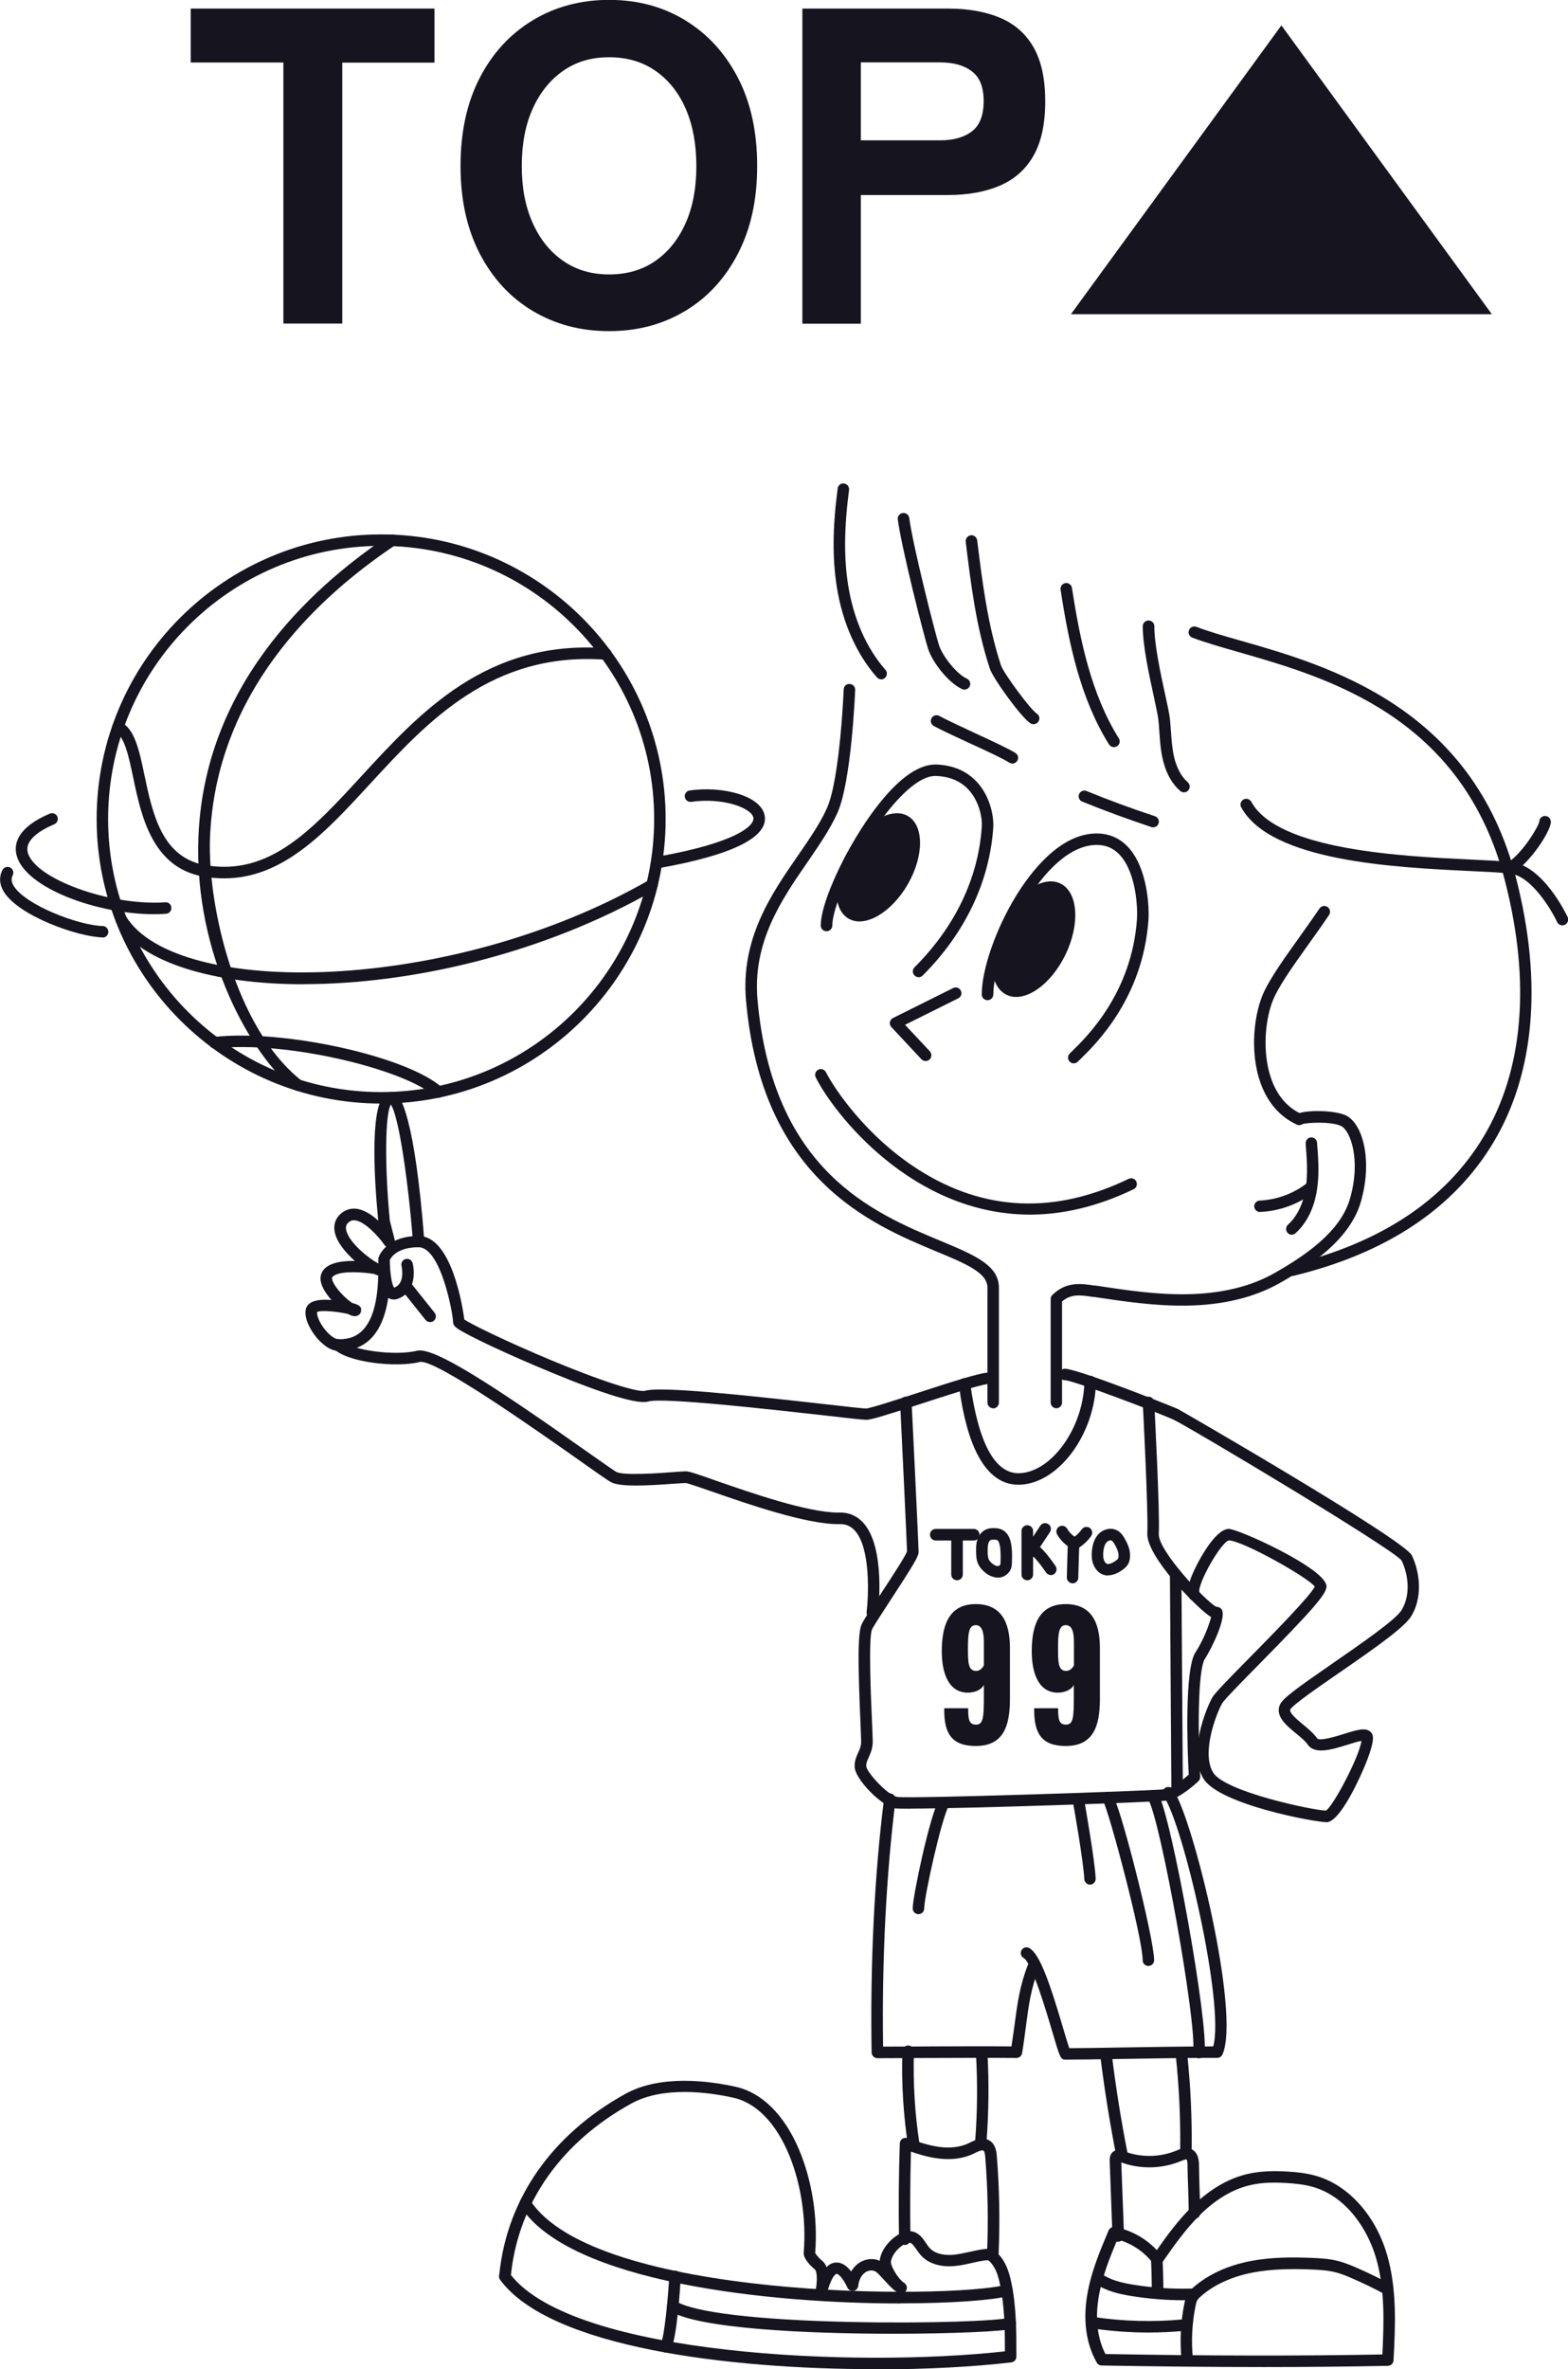 <?xml version="1.0" encoding="UTF-8"?><svg id="_レイヤー_2" xmlns="http://www.w3.org/2000/svg" viewBox="0 0 140.82 212.71"><defs><style>.cls-1{fill:#15141f;}</style></defs><g id="_レイヤー_1-2"><path class="cls-1" d="M25.45,29.04V5.61h-8.32V.77h21.89v4.85h-8.28v23.43h-5.29Z"/><path class="cls-1" d="M54.7,29.73c-2.56,0-4.85-.61-6.87-1.82s-3.6-2.93-4.75-5.15c-1.15-2.22-1.72-4.84-1.72-7.86s.57-5.68,1.72-7.9c1.14-2.22,2.73-3.94,4.75-5.17,2.02-1.22,4.31-1.84,6.87-1.84s4.84.61,6.85,1.84c2.01,1.23,3.58,2.95,4.73,5.17s1.72,4.85,1.72,7.9-.57,5.63-1.72,7.86-2.72,3.94-4.73,5.15c-2.01,1.21-4.29,1.82-6.85,1.82ZM54.7,24.64c1.62,0,3.01-.41,4.18-1.23,1.17-.82,2.07-1.96,2.71-3.41s.95-3.15.95-5.09-.32-3.68-.95-5.13-1.53-2.59-2.71-3.41c-1.17-.82-2.56-1.23-4.18-1.23s-2.97.41-4.14,1.23c-1.17.82-2.08,1.96-2.73,3.41s-.97,3.16-.97,5.13.32,3.63.97,5.09,1.55,2.59,2.73,3.41c1.17.82,2.55,1.23,4.14,1.23Z"/><path class="cls-1" d="M72.06,29.04V.77h13.09c1.78,0,3.32.27,4.62.81,1.31.54,2.32,1.41,3.03,2.63s1.07,2.84,1.07,4.89-.36,3.68-1.07,4.91-1.72,2.11-3.03,2.67c-1.31.55-2.85.83-4.62.83h-7.84v11.55h-5.25ZM77.31,12.6h7.11c1.21,0,2.17-.27,2.87-.81s1.05-1.44,1.05-2.71-.35-2.13-1.05-2.67-1.66-.81-2.87-.81h-7.11v6.99Z"/><path class="cls-1" d="M96.18,28.21L115.08,2.28l18.9,25.93h-37.81Z"/><path class="cls-1" d="M116.04,114.57c-.23,0-.44-.16-.5-.39-.07-.28.1-.56.38-.62,8.09-1.96,13.91-5.83,17.31-11.49,3.59-5.98,4.26-13.93,1.93-22.98-3.8-14.78-15.92-18.25-23.95-20.55-1.61-.46-2.99-.86-4.13-1.29-.27-.1-.4-.4-.3-.67.1-.27.4-.4.67-.3,1.09.42,2.46.81,4.04,1.26,7.75,2.22,20.71,5.93,24.66,21.28,2.4,9.33,1.69,17.55-2.04,23.77-3.55,5.91-9.59,9.93-17.95,11.96-.04.01-.08.01-.12.01Z"/><path class="cls-1" d="M89.2,126.44c-.29,0-.52-.23-.52-.52v-10.32c0-1.33-1.93-2.14-4.61-3.25-5.85-2.44-15.65-6.51-17.07-22.51-.49-5.56,2.25-9.54,4.68-13.05,1.02-1.48,1.98-2.87,2.59-4.24,1.17-2.63,1.5-10.57,1.5-10.65.01-.29.25-.52.54-.49.28.01.51.25.49.54-.01.33-.34,8.22-1.59,11.03-.65,1.45-1.64,2.89-2.68,4.41-2.33,3.37-4.96,7.19-4.5,12.37,1.37,15.38,10.44,19.15,16.44,21.65,3.04,1.27,5.24,2.18,5.24,4.2v10.32c0,.29-.23.52-.52.52Z"/><path class="cls-1" d="M94.88,126.44c-.29,0-.52-.23-.52-.52v-9.29c0-.14.05-.27.15-.36,1.23-1.23,2.59-1.03,3.79-.85h.09c2.69.41,5.47.83,8.21.78,3.08-.05,5.73-.69,7.86-1.9,2.7-1.54,5.92-3.68,6.78-6.68,1.01-3.51.03-6.11-.79-6.52-.86-.43-3.09-.32-3.48-.17-.15.1-.34.12-.5.04-1.5-.68-2.63-1.97-3.26-3.73-1.02-2.83-.58-6.38.35-8.28.67-1.37,1.84-3,3.08-4.74.61-.86,1.25-1.75,1.86-2.65.16-.24.48-.3.72-.14.24.16.3.48.14.72-.62.92-1.26,1.81-1.88,2.68-1.21,1.7-2.36,3.3-2.99,4.59-.85,1.73-1.2,5-.31,7.47.51,1.43,1.36,2.45,2.52,3.04.96-.28,3.25-.24,4.2.23,1.5.75,2.38,4.03,1.32,7.73-.97,3.35-4.39,5.66-7.26,7.29-2.29,1.3-5.1,1.99-8.35,2.04-2.82.05-5.65-.37-8.38-.78h-.09c-1.19-.19-1.98-.26-2.76.41v9.07c0,.29-.23.52-.52.52ZM117.02,100.9s0,0,0,0c0,0,0,0,0,0Z"/><path class="cls-1" d="M140.31,83.08c-.19,0-.38-.11-.47-.3-.53-1.14-2.33-4.14-4.23-4.35-.86-.1-2.14-.16-3.62-.23-6.68-.32-17.86-.85-20.52-5.72-.14-.25-.04-.56.21-.7.25-.14.56-.04.7.21,2.38,4.36,13.62,4.89,19.66,5.18,1.5.07,2.8.13,3.69.23,2.87.32,4.97,4.75,5.06,4.94.12.26,0,.57-.25.69-.07.03-.14.05-.22.05Z"/><path class="cls-1" d="M135.66,78.44c-.17,0-.33-.08-.43-.23-.16-.24-.09-.56.14-.72,1.45-.97,2.81-3.32,2.87-3.72,0-.28.23-.51.52-.51s.52.24.52.53c0,.81-1.76,3.52-3.33,4.56-.09.06-.19.09-.29.09Z"/><path class="cls-1" d="M106.33,71.14c-.12,0-.24-.04-.34-.13-.8-.7-1.35-1.74-1.62-3.09-.15-.74-.2-1.49-.25-2.21-.02-.35-.05-.69-.08-1.03-.04-.38-.21-1.18-.41-2.11-.42-1.93-1-4.57-1-6.34,0-.29.23-.52.52-.52s.52.23.52.52c0,1.66.56,4.24.97,6.12.22,1,.39,1.78.43,2.22.04.35.06.71.09,1.07.05.72.1,1.41.23,2.08.15.77.5,1.83,1.28,2.51.21.19.24.51.05.73-.1.12-.24.18-.39.18Z"/><path class="cls-1" d="M100.04,67.08c-.17,0-.34-.09-.44-.24-2.59-4.14-3.62-9.13-4.35-13.9-.04-.28.15-.54.43-.59.28-.04.55.15.59.43.72,4.67,1.72,9.53,4.21,13.51.15.24.08.56-.16.71-.09.05-.18.08-.27.08Z"/><path class="cls-1" d="M92.82,65.02c-.1,0-.19-.03-.28-.08-.84-.54-3.35-4.02-3.64-4.9-1.23-3.71-1.71-7.62-2.17-11.4-.03-.28.17-.54.45-.58.28-.04.54.17.58.45.46,3.73.94,7.59,2.13,11.21.24.73,2.65,3.98,3.22,4.35.24.15.31.47.15.71-.1.15-.26.24-.43.24Z"/><path class="cls-1" d="M86.62,61.92c-.07,0-.14-.01-.21-.05-1.24-.56-2.66-2.4-3.06-3.62-.4-1.24-2.39-9.08-2.72-11.61-.04-.28.16-.54.45-.58.29-.03.54.16.58.45.31,2.41,2.29,10.23,2.67,11.42.32.97,1.56,2.57,2.5,3,.26.12.38.42.26.68-.09.19-.27.3-.47.3Z"/><path class="cls-1" d="M79.14,60.99c-.14,0-.29-.06-.39-.18-1.84-2.1-3.09-4.91-3.6-8.13-.4-2.54-.38-5.34.08-8.83.04-.28.29-.49.58-.44.28.04.48.3.44.58-.44,3.39-.47,6.1-.08,8.54.48,3.02,1.64,5.66,3.35,7.61.19.21.17.54-.05.73-.1.09-.22.13-.34.13Z"/><path class="cls-1" d="M90.92,68.55c-.1,0-.19-.03-.28-.08-.56-.36-2.12-1.09-3.64-1.78-1.27-.59-2.47-1.14-3.14-1.51-.25-.14-.34-.45-.2-.7.14-.25.45-.34.7-.2.64.35,1.88.92,3.07,1.48,1.62.75,3.14,1.45,3.77,1.85.24.16.31.47.15.71-.1.15-.26.24-.43.24Z"/><path class="cls-1" d="M103.55,74.28c-.05,0-.11,0-.16-.03-2.08-.69-4.17-1.46-6.2-2.28-.26-.11-.39-.41-.28-.67.11-.26.41-.39.67-.28,2.01.82,4.07,1.58,6.14,2.26.27.09.42.38.33.65-.07.22-.27.35-.49.35Z"/><path class="cls-1" d="M83.13,95.26c-.14,0-.28-.05-.38-.16l-2.7-2.89c-.11-.12-.16-.28-.13-.44.03-.16.13-.3.28-.37l5.4-2.69c.26-.13.57-.02.69.23.13.26.02.57-.23.69l-4.78,2.38,2.23,2.38c.19.21.18.53-.02.73-.1.09-.23.14-.35.14Z"/><path class="cls-1" d="M92.51,109.05c-10.61,0-17.65-9.12-19.25-12.32-.13-.26-.02-.57.23-.69.25-.13.56-.02.69.23.71,1.41,3.58,5.75,8.33,8.76,5.89,3.74,12.23,4.01,18.85.81.26-.12.57-.02.69.24.12.26.02.57-.24.69-3.34,1.61-6.45,2.28-9.31,2.28Z"/><path class="cls-1" d="M116.02,110.86c-.14,0-.28-.06-.38-.17-.19-.21-.18-.54.03-.73,1.05-.96,1.45-2.33,1.6-3.31.2-1.3.09-2.66-.01-3.98-.02-.28.19-.53.47-.55.29-.02.53.19.55.47.11,1.37.22,2.79,0,4.21-.17,1.15-.65,2.76-1.93,3.92-.1.09-.22.13-.35.13Z"/><path class="cls-1" d="M113.16,108.82c-.27,0-.5-.22-.52-.49-.01-.28.21-.53.49-.54,1.54-.07,3.06-.63,4.27-1.58.22-.18.55-.14.72.09s.14.55-.09.72c-1.38,1.08-3.11,1.72-4.86,1.79,0,0-.02,0-.02,0Z"/><path class="cls-1" d="M82.49,87.73c-.13,0-.26-.05-.36-.15-.2-.2-.2-.53,0-.73,3.63-3.63,5.72-7.97,6.04-12.58.07-.92-.27-2.35-1.15-3.33-.73-.81-1.74-1.24-2.99-1.27-.02,0-.03,0-.05,0-.78,0-1.76.55-2.84,1.6-3.29,3.19-6.39,9.71-6.39,11.82,0,.29-.23.52-.52.52s-.52-.23-.52-.52c0-2.54,3.38-9.34,6.7-12.56,1.33-1.29,2.55-1.9,3.64-1.89,1.55.05,2.8.59,3.73,1.62,1.09,1.21,1.5,2.93,1.42,4.1-.35,4.85-2.54,9.43-6.34,13.23-.1.1-.23.15-.36.15Z"/><ellipse class="cls-1" cx="78.87" cy="77.87" rx="5.32" ry="3.06" transform="translate(-28 107.24) rotate(-60)"/><path class="cls-1" d="M96.43,95.47c-.13,0-.26-.05-.36-.15-.2-.2-.2-.53,0-.73l.21-.21c1.33-1.29,5.36-5.23,5.83-11.85.07-.99-.06-4.18-1.55-5.78-.56-.6-1.23-.89-2.06-.89-4.87,0-9.29,9.66-9.29,13.42,0,.29-.23.52-.52.52s-.52-.23-.52-.52c0-2.23,1.25-5.84,3.04-8.78,1.29-2.12,3.95-5.67,7.28-5.67,1.11,0,2.06.41,2.82,1.22,1.75,1.88,1.91,5.37,1.83,6.56-.5,7.01-4.74,11.15-6.14,12.51l-.21.2c-.1.1-.23.15-.36.15Z"/><ellipse class="cls-1" cx="92.81" cy="84.32" rx="5.55" ry="3.19" transform="translate(-23.5 131.16) rotate(-64.19)"/><path class="cls-1" d="M77.75,127.47c-.27,0-1.36-.12-3.62-.38-4.75-.53-14.62-1.65-15.91-1.26-.91.28-3.89-.61-8.83-2.66-3.74-1.54-7.57-3.34-8.36-3.93-.1-.08-.34-.25-.34-.55-.01-.75-1.1-6.71-3.1-6.71-1.88,0-2.46.89-2.58,1.14,0,1.1.17,2.23.39,2.49,1.03-.38.67-1.89.66-1.95-.07-.28.1-.56.38-.62.28-.07.55.1.62.38.22.87.21,2.67-1.37,3.2-.31.1-.62.06-.87-.13-.83-.61-.85-2.81-.84-3.47,0-.05.01-.1.03-.15.03-.08.67-1.9,3.59-1.9s3.93,6.2,4.1,7.5c.63.43,3.83,2,7.84,3.67,5.79,2.4,7.99,2.85,8.39,2.73,1.37-.42,8.82.37,16.33,1.22,1.76.2,3.28.37,3.5.37.39-.01,2.75-.78,4.65-1.4,3.25-1.06,5.44-1.75,6.26-1.82.28-.02.53.19.55.47.02.28-.19.53-.47.55-.76.06-3.68,1.01-6.02,1.77-3.09,1.01-4.5,1.45-4.97,1.45ZM41.71,118.59c0,.07.01.1.01.11,0-.04,0-.08-.01-.11Z"/><path class="cls-1" d="M38.62,118.7c-.15,0-.3-.07-.4-.19l-2.06-2.58c-.18-.22-.14-.55.08-.73.22-.18.55-.14.73.08l2.06,2.58c.18.22.14.55-.08.73-.1.08-.21.11-.32.11Z"/><path class="cls-1" d="M30.36,121.28c-.84,0-1.62-.83-1.92-1.18-.57-.69-1.13-1.71-.98-2.52.17-.92,1.5-.93,2.31-.86-.15-.17-.29-.34-.4-.5-.51-.71-.69-1.32-.53-1.81.33-1,1.74-1.22,3.03-1.2-.71-.63-1.37-1.4-1.66-2.11-.33-.8-.22-1.52.31-2.05.39-.39.89-.57,1.42-.53.72.06,1.44.54,2.03,1.07-.4-4.12-.79-10.95.88-11.5.24-.08.49-.04.71.1.38.25,1.68,1.95,2.55,13.25.02.28-.19.53-.47.55-.29.02-.53-.19-.55-.47-.41-5.3-1.26-11.31-1.99-12.35-.51.83-.57,5.43-.09,10.42l.45,1.77c.06.24-.06.49-.28.6-.23.1-.49.03-.64-.17-.57-.82-1.81-2.15-2.68-2.23-.23-.02-.42.05-.6.23-.14.14-.28.35-.13.8.36,1.09,2.01,2.41,2.81,2.83.13.02.21.04.22.04.09.02.21.04.32.09.29-.02.55.22.55.52,0,4.8-1.56,7.23-4.65,7.23ZM28.47,117.81c-.02.33.23.98.76,1.62.47.56.91.81,1.13.81.96,0,3.48,0,3.61-5.72-.11-.03-.24-.08-.37-.14-.9-.15-2.7-.3-3.5.09-.16.08-.25.16-.28.25-.02.05,0,.22.16.52.39.7,1.18,1.43,1.64,1.74.84.21.82.45.81.69-.01.24-.2.5-.57.5-.18,0-.39-.08-.61-.2-.82-.19-2.4-.38-2.78-.17Z"/><path class="cls-1" d="M78.34,145.31s-.04,0-.06,0c-.28-.03-.48-.29-.45-.58.18-1.5.36-5.74-1.05-7.3-.37-.41-.83-.61-1.37-.59-2.92.05-8.24-1.8-11.43-2.91-1.07-.37-2.18-.76-2.4-.78-.15,0-.56.03-1.03.06-2.49.18-4.79.3-5.64-.12-.28-.14-1.14-.74-2.9-1.99-3.54-2.49-12.92-9.12-14.3-8.82-2.17.54-6.52.03-7.72-1.17-.2-.2-.2-.53,0-.73s.53-.2.73,0c.86.86,4.77,1.38,6.74.89,1.48-.36,6.68,3.01,15.14,8.98,1.37.96,2.55,1.8,2.77,1.91.66.33,3.77.11,5.1.01.54-.04.92-.07,1.12-.07.3,0,.94.21,2.72.84,3.08,1.07,8.21,2.86,10.95,2.86.04,0,.08,0,.12,0,.87-.02,1.59.3,2.16.93,2.01,2.23,1.34,7.88,1.31,8.11-.03.26-.25.45-.51.45Z"/><path class="cls-1" d="M81.77,162.39c-.78,0-1.3-.01-1.44-.04-1.22-.25-3.49-2.58-3.57-3.67-.04-.54.14-.94.3-1.3.15-.32.28-.6.28-1.03,0-.22-.03-.83-.06-1.59-.22-5.08-.27-8.17.11-8.94.22-.45.93-1.53,1.75-2.78.87-1.32,2.17-3.31,2.32-3.75-.02-.83-.45-9.85-.62-13.35-.01-.28.21-.53.49-.54.28-.02.53.21.54.49.03.53.63,12.92.63,13.45,0,.38-.42,1.1-2.49,4.27-.73,1.12-1.49,2.28-1.69,2.67-.34.71-.1,6.32,0,8.43.03.8.06,1.39.06,1.63,0,.65-.21,1.1-.37,1.46-.14.3-.23.51-.21.79.04.52,1.88,2.56,2.75,2.74,1.13.19,23.09-.55,24.13-.69.54-.07,1.49-.78,2.08-1.31-.11-2.04-.41-9.45.61-10.99.7-1.06,1.25-2.51,1.4-3.16-.03-.01-.05-.03-.07-.04-1.11-.68-5.77-5.39-5.66-7.48.1-1.92-.4-11.62-.41-11.72-.01-.28.2-.53.49-.54.28-.02.53.2.54.49.02.4.52,9.86.41,11.83-.08,1.48,4.15,5.98,5.15,6.54.16-.01.33.05.45.18.62.66-.97,3.76-1.45,4.48-.68,1.02-.63,7.05-.43,10.6,0,.15-.05.3-.16.4-.17.16-1.7,1.59-2.82,1.74-1.06.14-17.88.72-23.04.72ZM108.96,144.34s0,0,0,0c0,0,0,0,0,0Z"/><path class="cls-1" d="M105.72,161.02c-.28,0-.51-.23-.52-.51l-.13-19.14c0-.29.23-.52.51-.52h0c.28,0,.51.23.52.51l.13,19.14c0,.29-.23.52-.51.52h0Z"/><path class="cls-1" d="M119.14,163.6c-1.07,0-9.6-1.58-11.05-3.89-1.43-2.3.24-6.32.77-7.28.23-.41,1.34-1.55,3.44-3.68,2.03-2.06,5.37-5.46,5.78-6.3-.59-.81-6.43-4.11-7.72-4.15-.71.18-2.8,3.84-2.65,4.65.13.23.06.53-.16.68-.24.16-.56.09-.72-.14-.35-.53-.08-1.62.79-3.25.48-.89,1.7-2.97,2.74-2.97.87,0,8.77,3.58,8.77,5.16,0,.68-1.2,2.06-6.1,7.04-1.45,1.47-3.09,3.14-3.27,3.46-.59,1.06-1.87,4.51-.8,6.23,1.06,1.7,8.85,3.36,10.12,3.4.64-.37,3-4.82,3.19-6.26-.32.05-.85.22-1.23.34-1.38.43-2.95.92-3.59,0-.22-.33-.65-.68-1.07-1.02-.87-.72-1.86-1.53-1.44-2.55.23-.57,1.49-1.48,4.76-3.74,2.53-1.75,5.69-3.93,6.19-4.79.94-1.61.43-3.55-.02-4.44-.87-1.11-19.33-12.13-20.52-12.66-1.41-.63-8.91-3.49-9.7-3.52-.27.01-.52-.2-.54-.48-.02-.28.21-.53.49-.55,0,0,.02,0,.03,0,1.15,0,9.51,3.33,10.14,3.61.19.08,20.31,11.71,21.02,13.14.54,1.08,1.14,3.43-.02,5.42-.57.99-3.05,2.75-6.49,5.12-1.85,1.28-4.16,2.87-4.4,3.3-.12.3.58.88,1.14,1.35.47.39.96.79,1.27,1.24.2.3,1.82-.21,2.43-.4,1.16-.36,1.93-.6,2.37-.17.21.21.52.52-.51,3.03-.22.52-2.14,5.08-3.47,5.08ZM107.7,142.93h0s0,0,0,0Z"/><path class="cls-1" d="M91.45,133.3c-4.1,0-5.03-6.75-5.34-8.98-.04-.28.16-.54.44-.58.29-.04.54.16.58.44.75,5.46,2.26,8.17,4.44,8.09,2.92-.13,5.75-4.13,5.82-8.24,0-.28.23-.5.53-.51.28,0,.51.24.51.53-.08,4.69-3.33,9.1-6.8,9.25-.06,0-.11,0-.17,0Z"/><path class="cls-1" d="M78.8,184.79c-.28,0-.51-.23-.52-.51-.14-7.88.25-15.97,1.12-22.81.04-.28.3-.48.58-.45.28.04.48.29.45.58-.84,6.64-1.24,14.48-1.12,22.15,1.86,0,3.31-.01,4.54-.02,2.82-.01,4.44-.02,6.99,0,.11-.7.19-1.34.28-1.96.25-1.9.47-3.54,1.23-5.45.11-.27.41-.39.67-.29.26.11.39.41.29.67-.72,1.79-.92,3.3-1.17,5.21-.1.76-.2,1.55-.35,2.43-.04.25-.26.43-.51.43h0c-2.8-.02-4.44-.01-7.42,0-1.34,0-2.94.01-5.05.02h0Z"/><path class="cls-1" d="M95.72,184.92c-.47,0-.5-.09-1.2-2.46-.55-1.87-1.85-6.25-2.58-6.66-.25-.14-.34-.45-.2-.7.14-.25.45-.34.7-.2.92.52,1.79,2.95,3.06,7.27.2.68.41,1.37.53,1.72,1.15,0,2.7-.03,4.47-.06,2.62-.04,5.57-.09,8.46-.1,1.04-3.76-2.67-19.87-4.46-22.48-.16-.24-.1-.56.13-.72.23-.16.56-.1.72.13,1.84,2.69,6.07,20.13,4.44,23.79-.08.19-.27.31-.47.31-3,0-6.09.05-8.81.1-1.95.03-3.63.06-4.8.06Z"/><path class="cls-1" d="M103.14,176.51c-.29,0-.52-.23-.52-.52,0-2.07-3.08-13.56-3.55-14.28-.18-.22-.15-.53.07-.72.22-.18.55-.15.73.07.71.84,3.78,12.98,3.78,14.93,0,.29-.23.52-.52.52Z"/><path class="cls-1" d="M97.9,169.21c-.27,0-.5-.22-.52-.49-.07-1.55-.93-6.47-1.05-7.08-.05-.28.13-.55.41-.6.28-.05.55.13.6.41.12.65.99,5.59,1.06,7.22.01.28-.21.53-.49.54,0,0-.02,0-.02,0Z"/><path class="cls-1" d="M82.49,171.86c-.29,0-.52-.23-.52-.52,0-1.1,1.55-8.4,2.36-9.74.15-.24.47-.32.71-.17s.32.47.17.71c-.64,1.06-2.21,8.14-2.21,9.2,0,.29-.23.52-.52.52Z"/><path class="cls-1" d="M107.66,184.79s-.05,0-.08,0c-.28-.04-.47-.31-.43-.59.37-2.41-2.92-20.86-4.05-22.69-.15-.24-.07-.56.17-.71.24-.15.56-.07.71.17,1.22,1.99,4.59,20.79,4.19,23.39-.04.26-.26.44-.51.44Z"/><path class="cls-1" d="M82.08,193.21c-.25,0-.47-.18-.51-.44-.44-2.84-.62-5.74-.53-8.62,0-.28.24-.5.52-.5,0,0,.01,0,.02,0,.28,0,.51.25.5.53-.09,2.81.08,5.65.52,8.43.04.28-.15.55-.43.59-.03,0-.05,0-.08,0Z"/><path class="cls-1" d="M88.1,192.75s-.03,0-.04,0c-.28-.02-.5-.27-.48-.55.2-2.6.22-5.23.07-7.83-.02-.28.2-.53.49-.54.28-.02.53.2.54.49.15,2.64.12,5.32-.08,7.96-.02.27-.25.48-.51.48Z"/><path class="cls-1" d="M89.15,202.93s-.02,0-.02,0c-.28-.01-.51-.25-.49-.54.13-2.9.08-5.85-.16-8.75-.01-.13-.04-.47-.15-.55-.14-.1-.54.1-.81.23l-.1.05c-.91.44-2.04.58-3.26.41-.82-.11-1.6-.34-2.35-.6-.07,2.62-.09,5.26-.04,7.86,0,.29-.22.52-.51.52h0c-.28,0-.51-.23-.52-.51-.05-2.85-.03-5.75.07-8.61,0-.16.09-.32.22-.41.14-.09.31-.12.46-.06.92.32,1.87.65,2.82.78,1.02.14,1.94.03,2.67-.32l.1-.05c.49-.24,1.24-.6,1.87-.14.49.36.54,1,.57,1.31.24,2.95.29,5.94.16,8.88-.01.28-.24.49-.52.49Z"/><path class="cls-1" d="M78.63,212.71c-13.17,0-29.25-1.94-33.72-8.03-.1-.14-.13-.32-.07-.48,0-.04.01-.1.02-.17.74-6.72,4.76-12.42,11.31-16.04,3.18-1.76,7.58-1.15,9.92-.63,2.32.52,4.33,2.5,5.65,5.59,1.18,2.76,1.72,6.16,1.47,9.33.09.17.42.54.54.63.22.15.38.37.48.64.22-.23.49-.39.81-.41.58-.05,1.05.34,1.4.8.15-.25.33-.47.55-.65.58-.48,1.39-.59,2.02-.31,0-.06.01-.12.02-.18.16-.78.69-1.52,1.47-2.06.5-.35.96-.48,1.39-.4.65.12,1,.64,1.28,1.06.09.14.19.28.29.4.61.7,1.71.68,2.16.64.46-.04.91-.15,1.4-.25.44-.1.9-.2,1.37-.26.22-.03.46-.04.7.05.22.08.38.22.5.33.76.73,1.06,1.77,1.23,2.6.47,2.21.46,4.49.46,6.68,0,.26-.2.48-.46.51-3.28.39-7.56.63-12.2.63ZM45.88,204.25c5.73,7.28,31.17,8.33,44.37,6.86,0-2-.03-4.05-.44-6.01-.15-.72-.38-1.54-.93-2.06-.08-.08-.12-.1-.13-.1-.05-.02-.18,0-.23,0-.42.05-.83.14-1.27.24-.49.11-1,.23-1.53.27-1.28.12-2.39-.24-3.04-.99-.14-.16-.25-.33-.37-.49-.25-.36-.41-.58-.62-.62-.15-.03-.36.05-.62.23-.56.39-.94.9-1.05,1.42-.09.41.66,1.64,1.18,1.96.23.14.31.44.19.68-.13.24-.41.34-.66.24-.42-.18-.85-.66-1.31-1.16-.29-.31-.61-.67-.79-.78-.28-.16-.71-.11-1,.14-.3.24-.5.66-.55,1.15-.03.23-.2.42-.43.45-.23.04-.46-.09-.55-.3-.36-.8-.79-1.23-.97-1.23,0,0,0,0,0,0,0,0-.44.06-.9,1.89h0c-.07.27-.35.47-.62.4-.27-.06-.44-.35-.39-.63.25-1.22.12-1.96-.05-2.07-.11-.07-1.04-.88-.99-1.49.49-5.93-1.92-12.93-6.31-13.91-2.19-.49-6.31-1.07-9.19.53-6.25,3.45-10.08,8.87-10.78,15.25,0,.04,0,.07-.01.1Z"/><path class="cls-1" d="M80.88,206.81c-11.75,0-29.72-1.87-34.13-8.71-.15-.24-.09-.56.15-.71.24-.15.56-.08.71.15,5.75,8.93,37.45,8.89,42.7,7.61.28-.07.56.1.62.38.07.28-.1.56-.38.62-1.54.38-5.15.65-9.68.65Z"/><path class="cls-1" d="M59.79,211.21c-.09,0-.18-.02-.26-.07-.25-.14-.33-.46-.19-.71.32-.56.64-3.89.77-6.08.02-.28.26-.49.54-.49.28.02.5.26.49.54-.05.92-.34,5.57-.9,6.54-.1.17-.27.26-.45.26Z"/><path class="cls-1" d="M80.25,209.53c-7.85,0-17.56-.46-20.1-2.05-.24-.15-.32-.47-.16-.71.15-.24.47-.32.71-.16,1.6,1,7.29,1.68,15.61,1.86,7.27.16,13.4-.11,14.28-.37.28-.08.56.08.64.35.08.27-.08.56-.35.64-.77.22-5.26.44-10.62.44Z"/><path class="cls-1" d="M100.78,194.07c-.24,0-.46-.17-.51-.42-.59-2.98-1.08-6.03-1.45-9.05-.03-.28.17-.54.45-.58.29-.04.54.17.58.45.37,3,.85,6.02,1.44,8.98.06.28-.13.55-.41.61-.03,0-.07.01-.1.01Z"/><path class="cls-1" d="M106.5,193.67h0c-.29,0-.51-.24-.51-.52.04-2.88-.09-5.78-.4-8.64-.03-.28.18-.54.46-.57.29-.03.54.17.57.46.31,2.9.44,5.85.4,8.76,0,.28-.23.51-.52.51Z"/><path class="cls-1" d="M100.43,201.28c-.28,0-.51-.22-.52-.5l-.25-6.76c-.02-.57.23-.82.45-.92.32-.16.62-.03.77.02,1.53.61,3.29.59,4.81-.05.34-.14.83-.35,1.32-.11.67.33.67,1.19.67,1.46,0,.53.03,1.34.05,2.12.03.79.06,1.61.06,2.16,0,.28-.23.51-.52.51h0c-.29,0-.52-.23-.51-.52,0-.53-.03-1.34-.05-2.12-.03-.79-.06-1.61-.06-2.16,0-.47-.09-.53-.09-.53-.06-.03-.34.08-.46.13-1.71.72-3.66.77-5.4.14l.25,6.58c.01.28-.21.52-.5.53,0,0-.01,0-.02,0Z"/><path class="cls-1" d="M113.45,212.52c-4.54,0-9.35-.05-14.51-.14-.18,0-.35-.1-.44-.26-1.21-2.12-1.13-4.5-.85-6.12.34-2.02,1.14-3.92,1.91-5.74.09-.22.33-.35.57-.31,1.43.27,2.77,1.01,3.76,2.07.94-1.34,1.93-2.69,3.13-3.87,1.56-1.54,3.22-2.53,4.95-2.95,1.32-.32,2.66-.29,3.68-.23.73.04,1.69.13,2.6.4,2.88.85,5.3,3.56,6.32,7.07.91,3.12.74,6.5.58,9.48-.01.27-.23.48-.51.49-3.56.07-7.27.11-11.2.11ZM124.64,211.9h0,0ZM99.26,211.35c9.29.17,17.44.18,24.89.04.14-2.89.24-5.87-.57-8.66-.72-2.49-2.58-5.47-5.62-6.37-.82-.24-1.7-.32-2.37-.36-.94-.06-2.18-.09-3.37.2-1.54.37-3.05,1.27-4.47,2.68-1.29,1.27-2.36,2.8-3.39,4.28-.09.13-.25.22-.41.22-.17,0-.32-.07-.42-.2-.79-1.03-1.93-1.78-3.18-2.12-.69,1.65-1.37,3.35-1.67,5.12-.24,1.39-.32,3.39.6,5.18Z"/><path class="cls-1" d="M106.63,212.37c-.26,0-.49-.2-.51-.46-.18-1.72-.09-3.46.26-5.16.05-.24.11-.5.24-.74.15-.27.36-.47.56-.65,1.31-1.14,3.07-1.96,5.1-2.35,1.9-.37,3.85-.36,5.51-.29.76.03,1.57.07,2.35.27.6.15,1.18.39,1.71.62,1.01.44,2.02.93,3,1.46.25.14.34.45.21.7-.14.25-.45.34-.7.21-.95-.52-1.93-.99-2.92-1.42-.57-.25-1.05-.44-1.55-.56-.69-.17-1.41-.21-2.14-.24-1.6-.06-3.47-.07-5.27.28-1.85.36-3.45,1.09-4.62,2.12-.13.12-.27.24-.34.37-.07.12-.1.28-.14.45-.33,1.59-.41,3.23-.24,4.85.03.28-.18.54-.46.57-.02,0-.04,0-.05,0Z"/><path class="cls-1" d="M103.95,206.31h0c-.29,0-.51-.23-.51-.52,0-.97-.02-1.96-.07-2.94-.02-.28.2-.53.49-.54.28-.02.53.2.54.49.06,1,.08,2.01.08,3.01,0,.28-.23.51-.52.51Z"/><path class="cls-1" d="M106.28,206.52c-1.57,0-3.14-.13-4.69-.38-1.1-.18-2.25-.44-3.21-1.11-.23-.16-.29-.48-.13-.72.16-.23.48-.29.72-.13.8.55,1.81.78,2.79.94,1.76.29,3.55.41,5.32.35.29,0,.52.22.53.5,0,.28-.22.52-.5.53-.28,0-.55.01-.83.01Z"/><path class="cls-1" d="M103.13,209.42c-1.71,0-3.41-.13-5.1-.38-.28-.04-.48-.3-.43-.59.04-.28.31-.47.59-.43,2.67.4,5.38.47,8.06.22.28-.03.54.18.56.47.03.28-.18.54-.47.56-1.07.1-2.14.15-3.21.15Z"/><path class="cls-1" d="M87.45,138.31h-3.41c-.29,0-.52-.23-.52-.52s.23-.52.52-.52h3.41c.29,0,.52.23.52.52s-.23.52-.52.52Z"/><path class="cls-1" d="M85.95,141.88c-.29,0-.52-.23-.52-.52v-3.57c0-.29.23-.52.52-.52s.52.23.52.52v3.57c0,.29-.23.52-.52.52Z"/><path class="cls-1" d="M92.26,141.88c-.29,0-.52-.23-.52-.52v-3.9c0-.29.23-.52.52-.52s.52.23.52.52v3.9c0,.29-.23.52-.52.52Z"/><path class="cls-1" d="M92.43,139.93c-.1,0-.2-.03-.28-.09-.24-.16-.3-.48-.14-.72l1.42-2.14c.16-.24.48-.3.72-.14.24.16.3.48.14.72l-1.42,2.14c-.1.15-.26.23-.43.23Z"/><path class="cls-1" d="M94.37,141.41c-.17,0-.33-.08-.43-.23-.4-.6-1.12-1.53-1.48-1.71-.25-.13-.35-.45-.21-.7.13-.25.44-.35.7-.21.71.38,1.67,1.78,1.85,2.05.16.24.09.56-.14.72-.09.06-.19.09-.29.09Z"/><path class="cls-1" d="M96.51,139.1c-.08,0-.16-.02-.24-.06-.55-.28-1.02-.73-1.33-1.27-.14-.25-.06-.56.19-.71.25-.14.56-.06.71.19.21.37.54.67.91.87.25.13.35.44.22.7-.09.18-.27.28-.46.28Z"/><path class="cls-1" d="M96.33,142.15h-.01c-.29,0-.51-.24-.51-.53.02-.9.05-1.81.08-2.71,0-.11.01-.29.1-.46.11-.21.28-.32.39-.39.31-.21.57-.46.77-.75.16-.23.48-.29.72-.13.23.16.29.48.13.72-.28.4-.63.74-1.03,1.01-.02.01-.03.02-.05.03,0,0,0,.01,0,.02-.03.9-.06,1.79-.08,2.69,0,.28-.24.51-.52.51Z"/><path class="cls-1" d="M99.52,141.45c-.1,0-.19,0-.29-.03-.28-.06-.67-.24-.95-.77h0c-.21-.4-.28-.88-.21-1.48.07-.6.25-1.06.55-1.4.46-.5,1.18-.66,1.72-.36.31.17.51.45.65.7.26.44.59,1.1.48,1.84-.03.2-.09.37-.18.52-.11.17-.24.29-.38.4-.29.23-.83.57-1.41.57ZM99.19,140.17c.11.21.21.23.25.24.2.04.52-.09.84-.34.03-.02.11-.09.13-.13,0-.01.02-.04.04-.13.04-.32-.07-.69-.35-1.17-.08-.13-.17-.27-.26-.32-.11-.06-.33,0-.46.15-.15.17-.25.44-.29.82-.04.38-.01.67.1.88Z"/><path class="cls-1" d="M89.61,141.64c-.09,0-.18,0-.27-.03-.68-.13-1.36-.74-1.57-1.39h0c-.1-.33-.11-.66-.11-.99,0-.32,0-.63.1-.95.13-.43.4-.77.75-.94.31-.15.64-.15.86-.14.19.01.45.04.68.17.36.2.61.57.73,1.12.13.59.12,1.16.1,1.73,0,.23-.01.62-.26.93-.26.32-.62.5-1.02.5ZM88.76,139.92c.08.25.45.62.77.68.15.03.22-.02.29-.1.03-.04.04-.24.04-.31.01-.52.02-1.02-.08-1.48-.05-.23-.13-.38-.21-.43-.07-.04-.2-.04-.25-.05-.06,0-.25-.01-.35.04-.09.04-.17.16-.21.31-.06.19-.06.41-.06.65,0,.26,0,.49.07.69h0Z"/><path class="cls-1" d="M84.8,153.57v-.2h2.15c0,1,.07,1.47.7,1.47s.71-.55.71-2.46v-1.1c-.23.43-.76.66-1.36.69-1.77.05-2.42-1.68-2.42-3.72,0-2.59.81-4.23,3.05-4.23s3.07,1.56,3.07,3.93v4.62c0,2.42-.6,4.19-3.07,4.19-2.14,0-2.83-1.12-2.83-3.2ZM88.36,149.52v-2.02c0-.84-.11-1.59-.73-1.59s-.7.72-.7,2.1c0,1.21.01,2.01.73,2.01.36,0,.58-.28.7-.49Z"/><path class="cls-1" d="M92.88,153.57v-.2h2.15c0,1,.07,1.47.7,1.47s.71-.55.71-2.46v-1.1c-.23.43-.76.66-1.36.69-1.77.05-2.42-1.68-2.42-3.72,0-2.59.81-4.23,3.05-4.23s3.07,1.56,3.07,3.93v4.62c0,2.42-.6,4.19-3.07,4.19-2.14,0-2.83-1.12-2.83-3.2ZM96.45,149.52v-2.02c0-.84-.11-1.59-.73-1.59s-.7.72-.7,2.1c0,1.21.01,2.01.73,2.01.36,0,.58-.28.7-.49Z"/><path class="cls-1" d="M34.23,99.08c-14.09,0-25.55-11.46-25.55-25.55s11.46-25.55,25.55-25.55,25.55,11.46,25.55,25.55-11.46,25.55-25.55,25.55ZM34.23,49.01c-13.52,0-24.52,11-24.52,24.52s11,24.52,24.52,24.52,24.52-11,24.52-24.52-11-24.52-24.52-24.52Z"/><path class="cls-1" d="M26.78,97.95c-.11,0-.22-.04-.32-.11-3.84-3.02-9.05-12.05-8.64-22.67.52-13.31,9.6-22.08,17.12-27.1.24-.16.56-.09.72.14.16.24.09.56-.14.72-7.32,4.89-16.15,13.41-16.66,26.29-.23,6,2.22,17.08,8.24,21.82.22.18.26.5.09.72-.1.13-.25.2-.41.2Z"/><path class="cls-1" d="M20.12,78.86c-.61,0-1.24-.05-1.89-.17-4.57-.81-5.56-5.48-6.27-8.89-.4-1.89-.77-3.67-1.58-4.05-.26-.12-.37-.43-.25-.69.12-.26.43-.37.69-.25,1.27.6,1.68,2.53,2.15,4.77.73,3.47,1.56,7.4,5.45,8.09,5.76,1.02,9.6-3.16,14.06-8.01,5.28-5.74,11.27-12.26,21.98-11.46.28.02.5.27.48.55-.02.28-.26.5-.55.48-10.21-.75-16.01,5.56-21.14,11.13-4.01,4.36-7.82,8.5-13.11,8.5Z"/><path class="cls-1" d="M27.29,88.37c-8.14,0-14.6-1.94-16.84-5.53-.15-.24-.08-.56.16-.71.24-.15.56-.08.71.16,4.55,7.29,29.07,7,46.98-3.28.25-.14.56-.06.7.19.14.25.06.56-.19.7-10.09,5.79-21.97,8.46-31.53,8.46Z"/><path class="cls-1" d="M39.37,98.55c-.12,0-.25-.04-.35-.13-2.64-2.39-13.27-5.02-19.68-4.29-.29.03-.54-.17-.57-.46-.03-.28.17-.54.46-.57,6.3-.71,17.4,1.76,20.49,4.56.21.19.23.52.04.73-.1.11-.24.17-.38.17Z"/><path class="cls-1" d="M59.27,77.92c-.25,0-.46-.18-.51-.43-.05-.28.14-.55.42-.6,6.94-1.24,8.6-2.76,8.48-3.47-.14-.86-2.69-1.84-5.58-1.43-.28.04-.54-.16-.58-.44-.04-.28.16-.54.44-.58,2.94-.42,6.45.46,6.74,2.29.31,1.9-2.92,3.5-9.32,4.65-.03,0-.06,0-.09,0Z"/><path class="cls-1" d="M13.84,82.08c-5.11,0-11.65-2.37-12.36-5.33-.24-1,.08-2.46,2.99-3.7.26-.11.57,0,.68.27.11.26-.01.57-.27.68-1.24.53-2.66,1.39-2.39,2.51.57,2.38,7.39,4.85,12.35,4.5.29-.03.53.19.55.48.02.28-.19.53-.48.55-.35.03-.7.04-1.07.04Z"/><path class="cls-1" d="M9.2,84.16h0c-2.19-.04-7.56-1.93-8.87-4.12-.49-.83-.33-1.51-.11-1.93.13-.25.44-.35.7-.22.25.13.35.44.22.7-.09.18-.19.47.08.93,1.03,1.74,5.88,3.58,8,3.62.28,0,.51.24.51.53,0,.28-.23.51-.52.51Z"/></g></svg>